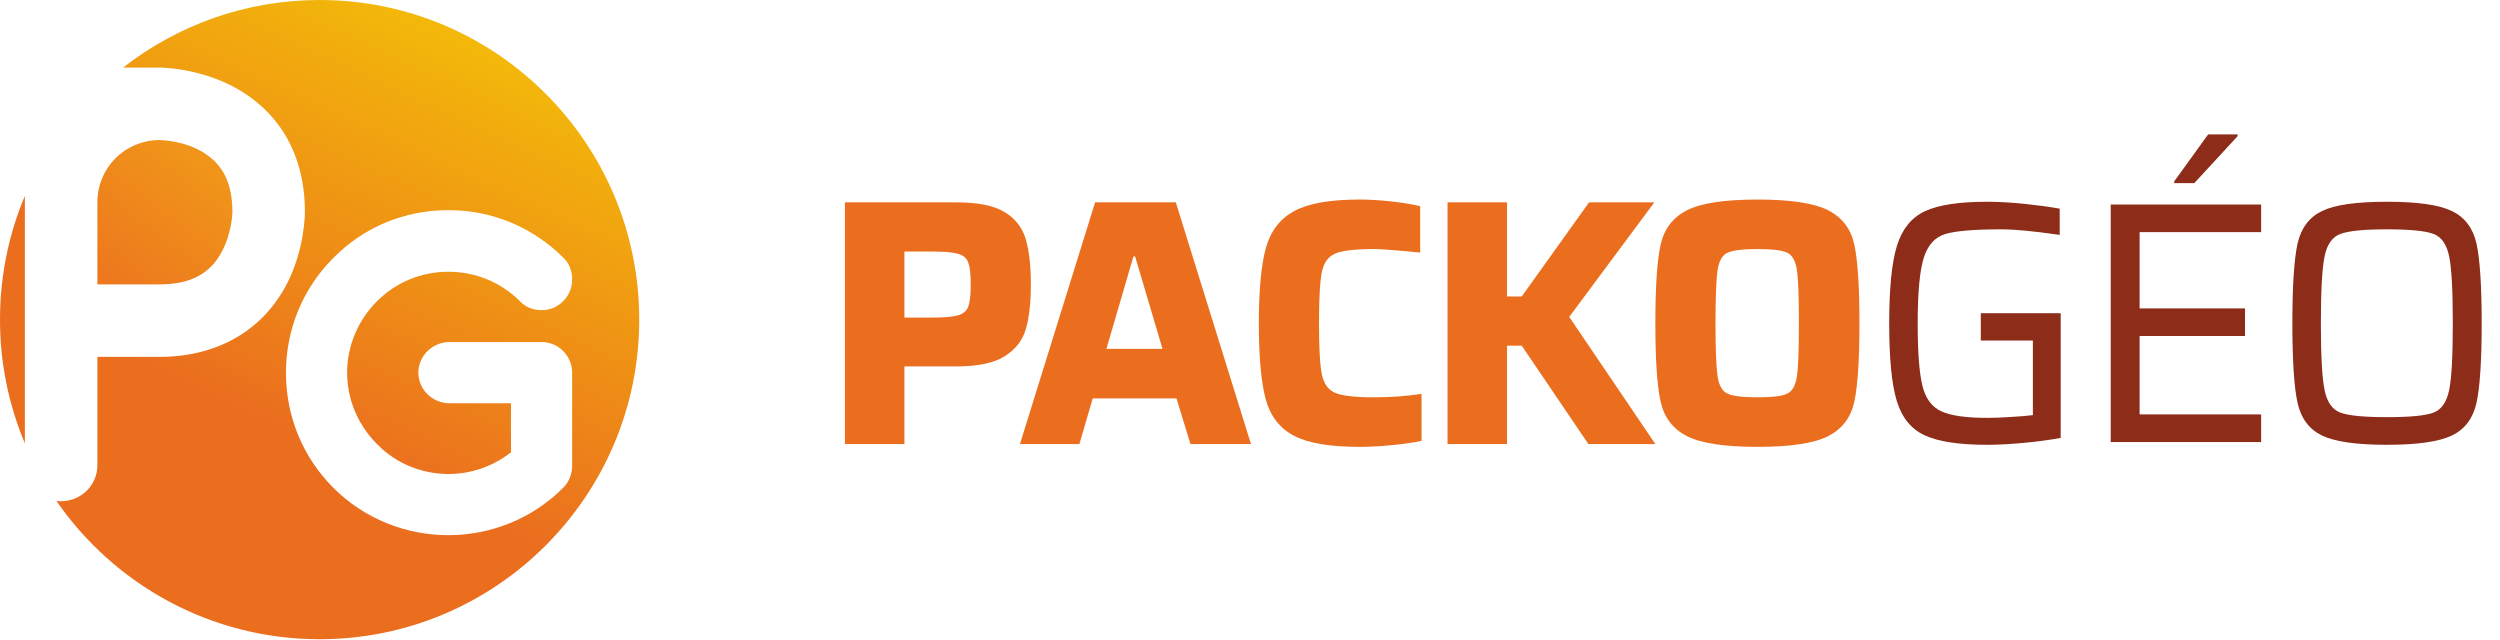 <svg xmlns="http://www.w3.org/2000/svg" xmlns:xlink="http://www.w3.org/1999/xlink" xmlns:serif="http://www.serif.com/" width="100%" height="100%" viewBox="0 0 2379 609" xml:space="preserve" style="fill-rule:evenodd;clip-rule:evenodd;stroke-linejoin:round;stroke-miterlimit:2;">    <g transform="matrix(1,0,0,1,-4028.46,-2035.69)">        <path d="M4121.12,2227.93C4121.12,2212.29 4127.33,2197.3 4138.38,2186.24C4149.44,2175.19 4164.43,2168.98 4180.07,2168.98C4180.07,2168.98 4198.93,2168.98 4216.62,2177.82C4239.02,2189.02 4249.63,2207.89 4249.63,2237.36C4249.63,2238.54 4249.04,2257.4 4239.61,2275.09C4228.41,2296.31 4209.55,2306.33 4180.07,2306.33L4121.12,2306.33L4121.12,2227.93Z" style="fill:url(#_Linear1);"></path>    </g>    <g transform="matrix(1,0,0,1,-4028.46,-2035.69)">        <path d="M4145.63,2100C4197.23,2059.71 4262.13,2035.69 4332.61,2035.69C4500.47,2035.69 4636.75,2171.97 4636.75,2339.84C4636.75,2507.7 4500.47,2643.98 4332.61,2643.98C4228.81,2643.98 4137.09,2591.87 4082.19,2512.41C4083.55,2512.58 4084.93,2512.66 4086.34,2512.66C4105.79,2512.66 4121.12,2497.34 4121.12,2478.47L4121.12,2375.31L4180.07,2375.31C4235.48,2375.31 4279.11,2349.96 4302.1,2304.57C4318.02,2272.73 4318.61,2240.9 4318.61,2237.36C4318.61,2181.95 4293.26,2139.5 4247.27,2116.51C4214.85,2100.59 4183.61,2100 4180.07,2100L4145.63,2100ZM4455.23,2544.96C4494.56,2544.96 4534.33,2529.93 4564.38,2499.88C4569.88,2494.38 4572.91,2486.88 4572.91,2478.88L4572.91,2390.31C4572.91,2374.25 4559.86,2361.2 4543.8,2361.2L4456.09,2361.2C4440.06,2361.2 4426.56,2374.27 4426.56,2390.31C4426.56,2406.35 4440.06,2419.41 4456.09,2419.41L4514.7,2419.41L4514.7,2466.12C4497.28,2479.74 4476.45,2486.75 4455.23,2486.75C4430.52,2486.75 4405.8,2477.28 4387.27,2458.34C4387.26,2458.33 4387.25,2458.31 4387.24,2458.3C4369.1,2440.17 4358.79,2415.86 4358.79,2390.31C4358.79,2364.76 4369.1,2340.44 4387.24,2322.31C4405.37,2304.18 4429.27,2294.3 4455.23,2294.3C4480.75,2294.3 4505.03,2304.15 4523.15,2322.24C4528.72,2328.27 4536.25,2330.84 4543.8,2330.84C4551.33,2330.84 4558.36,2328.33 4564.38,2322.31C4570.38,2316.31 4572.91,2308.81 4572.91,2301.31C4572.91,2293.75 4570.35,2286.71 4564.81,2281.16C4535.2,2251.56 4496.32,2235.66 4455.23,2235.66C4413.7,2235.66 4374.81,2251.57 4345.65,2281.17C4316.49,2310.34 4300.58,2349.22 4300.58,2390.31C4300.58,2431.84 4316.5,2470.72 4345.66,2499.88C4375.7,2529.93 4415.47,2544.96 4455.23,2544.96Z" style="fill:url(#_Linear2);"></path>    </g>    <g transform="matrix(1,0,0,1,-4028.46,-2035.69)">        <path d="M4052.14,2457.63C4036.89,2421.39 4028.46,2381.59 4028.46,2339.84C4028.46,2298.08 4036.89,2258.28 4052.14,2222.04L4052.14,2457.63Z" style="fill:rgb(235,110,31);"></path>    </g>    <g transform="matrix(4.943,0,0,4.943,-12701.2,-4847.7)">        <g transform="matrix(0.973,0,0,1,73.071,26.288)">            <path d="M2732.91,993.39L2755.03,993.39C2759.17,993.39 2762.31,993.998 2764.43,995.216C2766.54,996.433 2767.95,998.146 2768.65,1000.36C2769.35,1002.57 2769.7,1005.52 2769.7,1009.22C2769.7,1012.69 2769.37,1015.53 2768.72,1017.74C2768.07,1019.95 2766.67,1021.7 2764.53,1023.01C2762.39,1024.32 2759.22,1024.97 2755.03,1024.97L2744.68,1024.97L2744.68,1039.92L2732.91,1039.92L2732.91,993.39ZM2750.16,1015.57C2752.55,1015.57 2754.26,1015.43 2755.3,1015.13C2756.33,1014.84 2757.01,1014.28 2757.32,1013.44C2757.64,1012.61 2757.8,1011.2 2757.8,1009.22C2757.8,1007.23 2757.64,1005.82 2757.32,1004.99C2757.01,1004.15 2756.34,1003.59 2755.33,1003.3C2754.31,1003 2752.59,1002.86 2750.16,1002.86L2744.68,1002.86L2744.68,1015.57L2750.16,1015.57Z" style="fill:rgb(235,110,31);fill-rule:nonzero;"></path>        </g>        <g transform="matrix(0.973,0,0,1,73.071,26.288)">            <path d="M2801.28,1039.92L2798.51,1031.13L2781.94,1031.13L2779.3,1039.92L2767.54,1039.92L2782.41,993.39L2798.38,993.39L2813.25,1039.92L2801.28,1039.92ZM2790.33,1003.81L2789.99,1003.81L2784.65,1021.59L2795.74,1021.59L2790.33,1003.81Z" style="fill:rgb(235,110,31);fill-rule:nonzero;"></path>        </g>        <g transform="matrix(0.973,0,0,1,73.071,26.288)">            <path d="M2847,1039.31C2845.47,1039.63 2843.54,1039.9 2841.22,1040.12C2838.9,1040.35 2836.72,1040.46 2834.69,1040.46C2828.83,1040.46 2824.5,1039.74 2821.71,1038.3C2818.91,1036.85 2817.06,1034.51 2816.16,1031.26C2815.26,1028.02 2814.81,1023.15 2814.81,1016.65C2814.81,1010.25 2815.27,1005.43 2816.2,1002.18C2817.12,998.935 2818.98,996.568 2821.78,995.08C2824.57,993.592 2828.88,992.848 2834.69,992.848C2836.72,992.848 2838.86,992.972 2841.12,993.22C2843.37,993.468 2845.24,993.773 2846.73,994.133L2846.73,1003.06C2842.13,1002.61 2839.09,1002.38 2837.6,1002.38C2833.9,1002.38 2831.36,1002.67 2829.96,1003.23C2828.56,1003.79 2827.67,1004.97 2827.29,1006.75C2826.9,1008.53 2826.71,1011.83 2826.71,1016.65C2826.71,1021.48 2826.9,1024.78 2827.29,1026.56C2827.67,1028.34 2828.56,1029.52 2829.96,1030.08C2831.36,1030.64 2833.9,1030.92 2837.6,1030.92C2840.94,1030.92 2844.07,1030.7 2847,1030.25L2847,1039.31Z" style="fill:rgb(235,110,31);fill-rule:nonzero;"></path>        </g>        <g transform="matrix(0.973,0,0,1,73.071,26.288)">            <path d="M2880.01,1039.92L2866.82,1020.98L2863.91,1020.98L2863.91,1039.92L2852.14,1039.92L2852.14,993.39L2863.91,993.39L2863.91,1011.51L2866.82,1011.51L2880.14,993.39L2893.06,993.39L2876.22,1015.44L2893.26,1039.92L2880.01,1039.92Z" style="fill:rgb(235,110,31);fill-rule:nonzero;"></path>        </g>        <g transform="matrix(0.973,0,0,1,73.071,26.288)">            <path d="M2913.48,1040.46C2906.94,1040.46 2902.29,1039.77 2899.52,1038.4C2896.74,1037.02 2895.01,1034.82 2894.31,1031.8C2893.61,1028.78 2893.26,1023.73 2893.26,1016.65C2893.26,1009.58 2893.61,1004.53 2894.31,1001.5C2895.01,998.484 2896.74,996.286 2899.52,994.911C2902.29,993.536 2906.94,992.848 2913.48,992.848C2920.02,992.848 2924.67,993.536 2927.45,994.911C2930.22,996.286 2931.94,998.484 2932.62,1001.5C2933.3,1004.53 2933.64,1009.58 2933.64,1016.65C2933.64,1023.73 2933.3,1028.78 2932.62,1031.8C2931.94,1034.82 2930.22,1037.02 2927.45,1038.4C2924.67,1039.77 2920.02,1040.46 2913.48,1040.46ZM2913.48,1030.92C2916.41,1030.92 2918.37,1030.69 2919.37,1030.21C2920.36,1029.74 2920.99,1028.65 2921.26,1026.93C2921.53,1025.22 2921.66,1021.79 2921.66,1016.65C2921.66,1011.51 2921.53,1008.09 2921.26,1006.37C2920.99,1004.66 2920.36,1003.57 2919.37,1003.09C2918.37,1002.62 2916.41,1002.38 2913.48,1002.38C2910.55,1002.38 2908.57,1002.62 2907.53,1003.09C2906.49,1003.57 2905.84,1004.68 2905.57,1006.44C2905.3,1008.2 2905.16,1011.6 2905.16,1016.65C2905.16,1021.7 2905.3,1025.11 2905.57,1026.87C2905.84,1028.62 2906.49,1029.74 2907.53,1030.21C2908.57,1030.69 2910.55,1030.92 2913.48,1030.92Z" style="fill:rgb(235,110,31);fill-rule:nonzero;"></path>        </g>        <g transform="matrix(1.198,0,0,1.232,-339.862,-281.826)">            <path d="M2746.85,1078.01L2746.85,1073.74L2759.69,1073.74L2759.69,1093.22C2757.93,1093.54 2755.94,1093.8 2753.73,1094C2751.52,1094.2 2749.57,1094.3 2747.88,1094.3C2743.35,1094.3 2739.99,1093.8 2737.82,1092.81C2735.64,1091.83 2734.15,1090.03 2733.34,1087.42C2732.53,1084.81 2732.13,1080.77 2732.13,1075.31C2732.13,1069.88 2732.54,1065.85 2733.37,1063.22C2734.19,1060.6 2735.7,1058.79 2737.87,1057.8C2740.05,1056.81 2743.38,1056.32 2747.88,1056.32C2749.64,1056.32 2751.61,1056.43 2753.79,1056.64C2755.96,1056.86 2757.88,1057.11 2759.53,1057.4L2759.53,1061.5C2755.43,1060.92 2752.3,1060.63 2750.14,1060.63C2745.87,1060.63 2742.89,1060.87 2741.22,1061.34C2739.54,1061.8 2738.38,1063.03 2737.71,1065C2737.05,1066.98 2736.71,1070.42 2736.71,1075.31C2736.71,1079.84 2736.96,1083.09 2737.47,1085.07C2737.97,1087.05 2738.98,1088.38 2740.49,1089.06C2742,1089.75 2744.48,1090.09 2747.93,1090.09C2749.01,1090.09 2750.27,1090.04 2751.71,1089.95C2753.15,1089.87 2754.32,1089.77 2755.22,1089.66L2755.22,1078.01L2746.85,1078.01Z" style="fill:rgb(141,44,25);fill-rule:nonzero;"></path>        </g>        <g transform="matrix(1.198,0,0,1.232,-339.862,-281.826)">            <path d="M2767.73,1093.87L2767.73,1056.75L2791.9,1056.75L2791.9,1061.07L2772.37,1061.07L2772.37,1072.99L2789.31,1072.99L2789.31,1077.3L2772.37,1077.3L2772.37,1089.55L2791.9,1089.55L2791.9,1093.87L2767.73,1093.87ZM2777.93,1053.41L2777.93,1053.14L2783.38,1045.8L2788.12,1045.8L2788.12,1046.07L2781.16,1053.41L2777.93,1053.41Z" style="fill:rgb(141,44,25);fill-rule:nonzero;"></path>        </g>        <g transform="matrix(1.198,0,0,1.232,-339.862,-281.826)">            <path d="M2812.13,1094.3C2807.2,1094.3 2803.71,1093.81 2801.66,1092.84C2799.61,1091.87 2798.31,1090.17 2797.75,1087.74C2797.2,1085.32 2796.92,1081.17 2796.92,1075.31C2796.92,1069.45 2797.2,1065.3 2797.75,1062.87C2798.31,1060.45 2799.61,1058.75 2801.66,1057.78C2803.71,1056.8 2807.2,1056.32 2812.13,1056.32C2817.02,1056.32 2820.5,1056.8 2822.57,1057.78C2824.64,1058.75 2825.95,1060.45 2826.51,1062.87C2827.06,1065.3 2827.34,1069.45 2827.34,1075.31C2827.34,1081.17 2827.06,1085.32 2826.51,1087.74C2825.95,1090.17 2824.64,1091.87 2822.57,1092.84C2820.5,1093.81 2817.02,1094.3 2812.13,1094.3ZM2812.13,1089.98C2815.8,1089.98 2818.28,1089.75 2819.57,1089.28C2820.87,1088.81 2821.71,1087.64 2822.11,1085.77C2822.51,1083.9 2822.7,1080.41 2822.7,1075.31C2822.7,1070.2 2822.51,1066.71 2822.11,1064.84C2821.71,1062.97 2820.87,1061.8 2819.57,1061.34C2818.28,1060.87 2815.8,1060.63 2812.13,1060.63C2808.46,1060.63 2805.97,1060.87 2804.66,1061.34C2803.35,1061.8 2802.49,1062.97 2802.1,1064.84C2801.7,1066.71 2801.5,1070.2 2801.5,1075.31C2801.5,1080.41 2801.7,1083.9 2802.1,1085.77C2802.49,1087.64 2803.35,1088.81 2804.66,1089.28C2805.97,1089.75 2808.46,1089.98 2812.13,1089.98Z" style="fill:rgb(141,44,25);fill-rule:nonzero;"></path>        </g>    </g>    <defs>        <linearGradient id="_Linear1" x1="0" y1="0" x2="1" y2="0" gradientUnits="userSpaceOnUse" gradientTransform="matrix(93.272,-121.379,121.379,93.272,4121.12,2306.33)"><stop offset="0" style="stop-color:rgb(237,118,30);stop-opacity:1"></stop><stop offset="1" style="stop-color:rgb(240,149,26);stop-opacity:1"></stop></linearGradient>        <linearGradient id="_Linear2" x1="0" y1="0" x2="1" y2="0" gradientUnits="userSpaceOnUse" gradientTransform="matrix(172.01,-370.941,370.941,172.01,4274.44,2431.82)"><stop offset="0" style="stop-color:rgb(235,110,31);stop-opacity:1"></stop><stop offset="1" style="stop-color:rgb(243,184,10);stop-opacity:1"></stop></linearGradient>    </defs></svg>